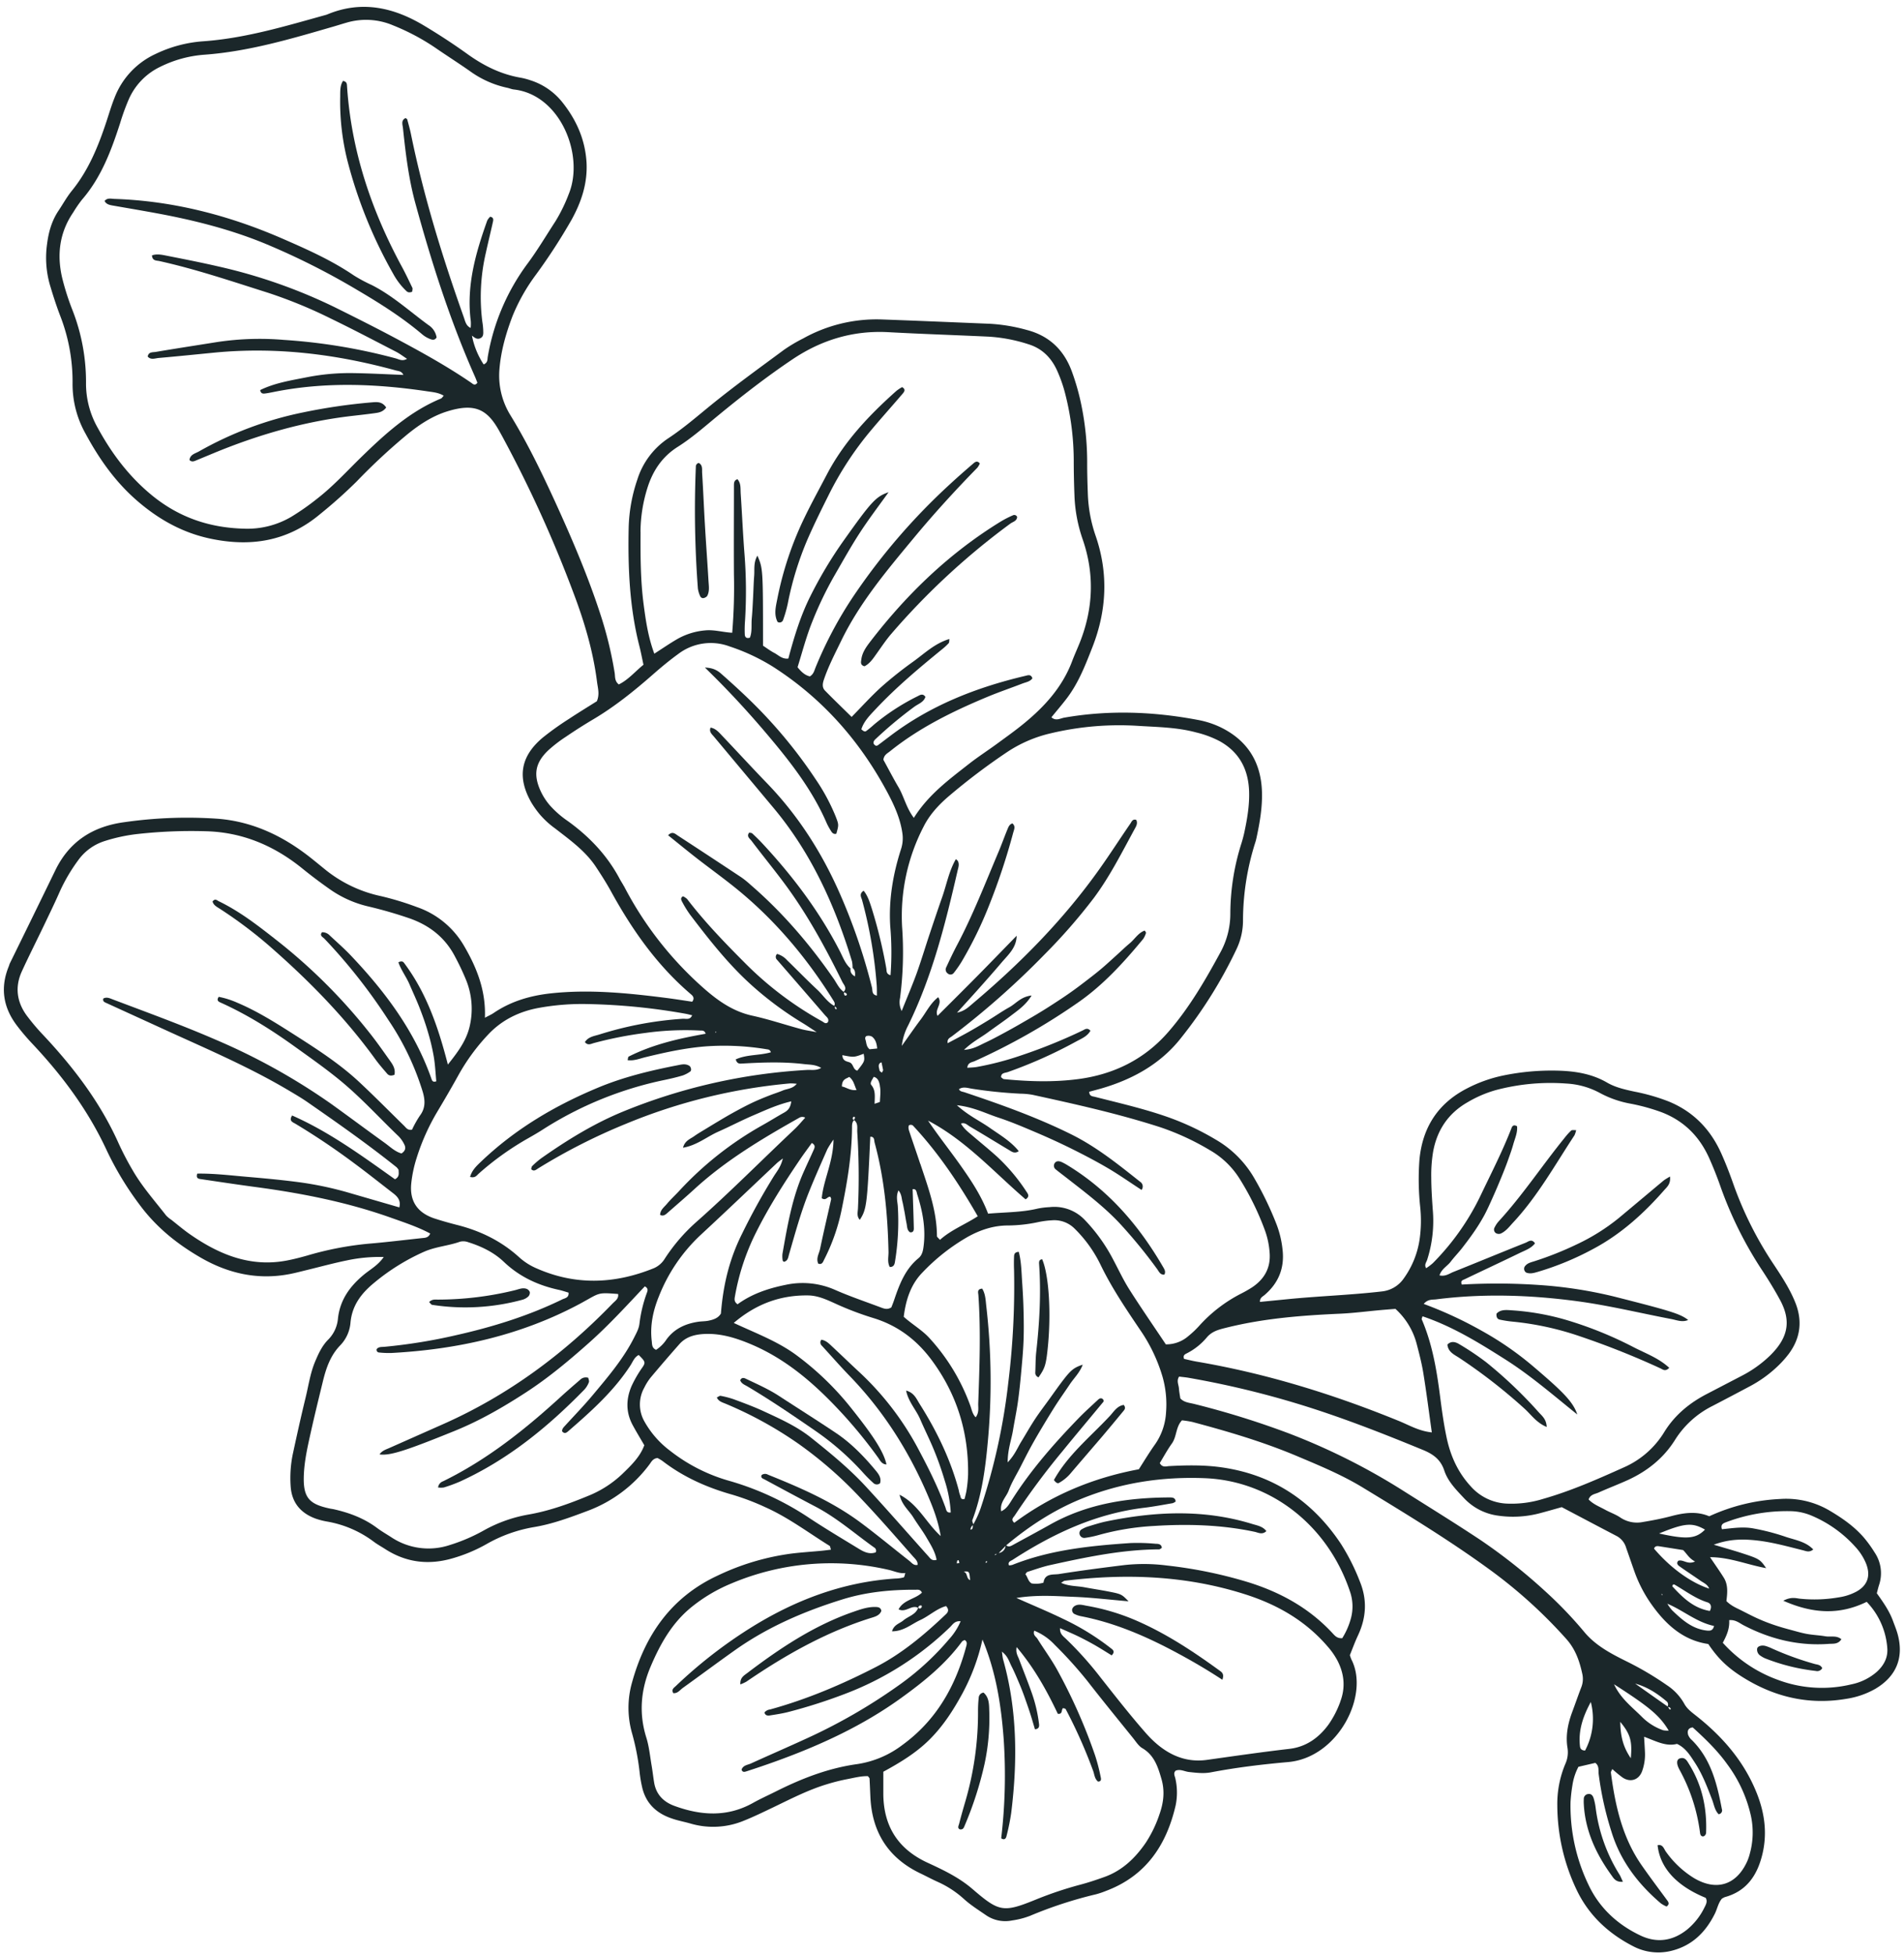 <?xml version="1.0" encoding="UTF-8" standalone="no"?><svg xmlns="http://www.w3.org/2000/svg" xmlns:xlink="http://www.w3.org/1999/xlink" fill="#000000" height="949.8" preserveAspectRatio="xMidYMid meet" version="1" viewBox="38.5 9.4 925.7 949.8" width="925.7" zoomAndPan="magnify"><g data-name="2" fill="#1b272a" id="change1_1"><path d="M961.07,803.56c-.59-2.11-1.44-4.15-2.2-6.22-1.81-5-4.83-9.22-7.89-13.52.37-1.37.67-2.69,1.09-4A18,18,0,0,0,949.92,764a59.06,59.06,0,0,0-5.3-7.32c-4.75-5.46-10.64-9.52-16.84-13.17A41.58,41.58,0,0,0,904.05,738a92.58,92.58,0,0,0-34.55,8.41c-6-2.57-12.2-1.74-18.44-.08-4.52,1.2-9.13,2.09-13.74,2.85a14.5,14.5,0,0,1-11-2.14c-2.25-1.54-4.92-2.44-7.33-3.76-2.82-1.54-5.91-2.71-8.13-5.06.91-2.49,3.1-2.58,4.77-3.32,4.77-2.14,9.68-4,14.43-6.16,9.46-4.35,17.35-10.68,22.89-19.58a45.41,45.41,0,0,1,18.15-16.38q8.79-4.57,17.54-9.23A60.79,60.79,0,0,0,903.28,673a49.71,49.71,0,0,0,4.91-5.55c5.71-7.71,6.73-16.07,3.14-25-2.69-6.68-6.63-12.66-10.58-18.62a175.88,175.88,0,0,1-19.55-39c-1.73-4.93-3.62-9.82-5.75-14.6-5.24-11.79-13.56-20.49-25.7-25.46A95.6,95.6,0,0,0,833.16,540c-4.58-1-9.19-2-13.28-4.37-6.86-4-14.39-5.4-22.13-5.76A116.14,116.14,0,0,0,769,532.24a68,68,0,0,0-17.06,6.1c-14.19,7.22-21.79,18.88-23.31,34.62a127.21,127.21,0,0,0,.35,23.09,64,64,0,0,1-.27,15.65,43.22,43.22,0,0,1-7.65,19,14.78,14.78,0,0,1-10.89,6.44c-15.33,1.77-30.75,2.24-46.09,3.79l-13,1.28c-.13-2,1.32-2.57,2.29-3.4,6.78-5.82,9.71-13.12,8.69-22a48.2,48.2,0,0,0-2.81-12,159.87,159.87,0,0,0-11.09-23,51.13,51.13,0,0,0-18.49-18.43,130.22,130.22,0,0,0-23.09-10.9c-11.68-4.14-23.75-6.88-35.73-9.94-1.17-.29-2.73-.23-2.78-2.47,2-.56,4.16-1.1,6.24-1.71,15.14-4.47,28.57-11.94,38.39-24.45a220.2,220.2,0,0,0,27.06-43.35,32.34,32.34,0,0,0,3.07-13.6,125.75,125.75,0,0,1,6-38.15c.25-.79.45-1.6.62-2.4,1.56-7.28,2.82-14.61,2.6-22.08-.42-14.17-6.77-24.7-19.53-31.14a43.87,43.87,0,0,0-11.72-3.88c-21.54-4.06-43.14-4.87-64.82-1.09-2,.34-4.06,1.79-6.3-.16,2.65-3.27,5.34-6.36,7.79-9.63C563,341,566.29,332.45,569.6,324c7-17.84,7.85-35.92,1.6-54.1a69.33,69.33,0,0,1-3.8-20.21c-.19-5.22-.35-10.46-.33-15.68a138.89,138.89,0,0,0-2.86-27.9,114.15,114.15,0,0,0-4.49-15.87c-3.77-10.52-10.92-17.58-22-20.46a84.73,84.73,0,0,0-17.86-3c-17.6-.72-35.19-1.48-52.79-2.11A73.22,73.22,0,0,0,429,173.9a76.15,76.15,0,0,0-9.23,5.46c-11.94,8.83-24,17.52-35.52,26.88-6.83,5.55-13.45,11.32-20.82,16.18a37.59,37.59,0,0,0-15.06,20.07A78.14,78.14,0,0,0,344.15,266c-.39,19.32.39,38.55,5.2,57.4.75,2.91,1.29,5.87,2,9.11-4.1,3.3-7.39,7.34-12,9.57-2.1-1.66-1.73-3.75-2-5.55a187.71,187.71,0,0,0-6.79-28.08c-6.12-18.88-13.92-37.1-22.16-55.14C301.83,239,295,224.87,286.81,211.47a36.68,36.68,0,0,1-5.47-22.8c.73-8.82,3.17-17.28,6.31-25.54A91.22,91.22,0,0,1,299,143a279,279,0,0,0,17.51-27c4.69-8.56,7.69-17.6,7.16-27.59C323,77.23,318.74,67.66,311.82,59a32.32,32.32,0,0,0-15.41-10.57,33,33,0,0,0-4.78-1.26C282.22,45.55,274,41.52,266.21,36c-6.94-5-14.08-9.68-21.4-14.06C230,13,214.33,9.42,197.56,16.44a8,8,0,0,1-.79.25c-19.63,5.45-39.14,11.36-59.65,12.79a63.68,63.68,0,0,0-23,6.16A38.64,38.64,0,0,0,94.25,56.77c-1.55,3.82-2.7,7.79-4,11.71-4,12.1-8.73,23.75-16.91,33.76-2.42,3-4.27,6.4-6.41,9.6-3.3,4.93-4.83,10.44-5.56,16.25a47.85,47.85,0,0,0,1.35,19.64c1.48,5,3.08,10,4.94,14.89a88.17,88.17,0,0,1,6.12,33.1,49,49,0,0,0,6.33,24.5c6.84,12.67,15,24.17,26.22,33.57,10.15,8.52,21.24,14.58,34.19,17.37,19.66,4.22,37.67,1.48,53.53-11.8a236.24,236.24,0,0,0,17.84-15.92,296.25,296.25,0,0,1,24.76-23c5.82-4.73,12.13-8.85,19.23-11.06,13.42-4.19,19.39-1,25.07,9,.68,1.2,1.35,2.4,2,3.61a604.89,604.89,0,0,1,34.46,75.87c5.27,13.94,9.49,28.19,11.36,43,.37,2.95,1.37,5.94-.08,9.38-4.33,2.73-9,5.57-13.61,8.62a142.1,142.1,0,0,0-12.74,9.1c-10.8,9.09-12.49,19.32-5.48,31.57a48.35,48.35,0,0,0,3.79,5.38,42.23,42.23,0,0,0,7.85,7.25c7.16,5.57,14.62,10.87,19.73,18.59,2.58,3.9,5.1,7.85,7.35,11.94,10.27,18.69,22.37,35.93,38.73,49.89.92.78,2.13,1.84.73,3.72-4.15-.61-8.46-1.31-12.79-1.86-18.58-2.35-37.17-4.24-55.95-2.2-10,1.09-19.4,3.83-27.81,9.55-1.12.76-2.38,1.3-4.24,2.3.52-13.08-3.88-24.2-10.06-34.8a42.46,42.46,0,0,0-23-19A143.15,143.15,0,0,0,223.82,445a64.33,64.33,0,0,1-26.65-12.49c-2.57-2.07-5.11-4.18-7.7-6.23-13.24-10.46-28-17.54-45-18.91A214.58,214.58,0,0,0,99.19,409c-15.31,2-26.86,9.2-33.74,23.32q-11,22.63-22.11,45.23c-.24.49-.36,1-.57,1.55C38.54,489.42,40,499,46.69,507.85a108,108,0,0,0,7.46,8.8C68.76,532.16,81.32,549,90.36,568.5a152.34,152.34,0,0,0,16.19,26.72c8.12,10.91,18.28,19,29.78,25.61,13.3,7.62,27.6,10.8,42.91,7.86,3-.57,5.89-1.36,8.83-2.07,6.42-1.56,12.8-3.31,19.27-4.62a76,76,0,0,1,17.73-1.62c-2.79,4.06-6.53,6-9.62,8.56-6.86,5.67-11.68,12.33-12.65,21.43A16.52,16.52,0,0,1,198,660.61c-2.94,3-4.65,6.71-6.28,10.57-2.38,5.65-3.2,11.66-4.63,17.52-2.22,9.09-4.23,18.22-6.21,27.36a57.54,57.54,0,0,0-1.08,15.61c.49,8.07,4.84,13.23,12.28,15.92a35.58,35.58,0,0,0,5.6,1.41,52.74,52.74,0,0,1,22.51,9.75c1.76,1.33,3.71,2.38,5.56,3.58,10.1,6.51,20.91,7.88,32.43,4.61A75.91,75.91,0,0,0,274.91,760a70,70,0,0,1,23.18-8.33c9-1.49,17.53-4.67,26.05-7.87a66.2,66.2,0,0,0,30-22.44c1-1.26,1.59-2.94,4-3.28a20.51,20.51,0,0,1,2.43,1.43c10.18,7.84,21.66,12.94,34,16.41a118.9,118.9,0,0,1,16.17,6.15c11.15,5,20.81,12.34,31.09,18.71.33.2.34.89.67,1.86-1.63.19-3.17.41-4.72.55-4.66.44-9.34.74-14,1.29a119.06,119.06,0,0,0-36.29,10.72c-22.65,10.49-35.42,28.95-41.81,52.36a45,45,0,0,0,.17,24.51,118.2,118.2,0,0,1,3.7,19.44,62.38,62.38,0,0,0,1.13,6.51c1.8,8,7.06,12.84,14.63,15.34,2.87,1,5.86,1.53,8.76,2.36a39.07,39.07,0,0,0,25.91-1.27c4.85-1.94,9.56-4.23,14.27-6.48,8.69-4.17,17.25-8.62,26.53-11.39a93.71,93.71,0,0,1,9.61-2.4c3.42-.65,6.86-1.58,10.11-1.44.46.66.74.87.76,1.1.16,3,.27,6,.41,9,.79,17.2,8.73,29.71,24.37,37.18,2.73,1.3,5.4,2.75,8.17,4a48.45,48.45,0,0,1,13.06,8.52c3.25,2.93,7,5.27,10.65,7.79a16.51,16.51,0,0,0,12.62,2.54,39.52,39.52,0,0,0,8.77-2.26,204.32,204.32,0,0,1,32.15-10.49,39.82,39.82,0,0,0,4.69-1.59c19.37-7.25,29.42-22.15,33.92-41.53a30.88,30.88,0,0,0-.12-13.12c-.25-1.23-1.15-2.6.15-3.83,2.25-.89,4.3.41,6.42.65,3.57.39,7.15.85,10.69.17,12.45-2.37,25-3.89,37.64-5,24.22-2.18,39.56-32.42,30.74-49.74a17.2,17.2,0,0,1-.8-2.23c1.35-3.33,2.47-6.44,3.87-9.41,4.09-8.67,4.68-17.34,1-26.35a103.64,103.64,0,0,0-9.27-18.4c-13.85-20.77-32.93-33.52-57.84-37.1-8.49-1.22-17-1.08-25.55-.63-1.5.08-3.35.89-4.63-1.46,1.87-3.07,3.68-6.43,5.89-9.52,2.41-3.37,1.83-8,4.9-11.26a49.37,49.37,0,0,1,5,.78c17.27,4.6,34.4,9.64,50.91,16.6,10.91,4.6,21.93,9.16,32,15.29,20.69,12.6,41.44,25.18,61.06,39.43a236.06,236.06,0,0,1,37.91,34.2c4.46,5,6.41,10.76,7.77,17a11.07,11.07,0,0,1-.52,6.48c-1.58,4.1-3,8.26-4.55,12.39-2,5.51-3.1,11.21-2.15,17a13.64,13.64,0,0,1-1.09,7.93A50.23,50.23,0,0,0,795.64,887a96,96,0,0,0,9.28,40.75c5.81,12.36,15.37,21.35,27.47,27.58a26.3,26.3,0,0,0,19.26,2.15c9.72-2.57,16.13-9,20.53-17.79,1.23-2.43,1.67-5.25,3.45-7.38a7.78,7.78,0,0,1,1.49-.8c10.54-2.88,15.69-10.57,18.15-20.51,2.55-10.25,1.23-20.23-2.63-29.95-6.17-15.53-16.74-27.65-29.69-37.83-2.18-1.72-4.26-3.25-5.62-5.77a25.94,25.94,0,0,0-8.4-8.94,151.55,151.55,0,0,0-19.16-11.35c-7.61-3.77-15.28-7.68-20.91-14.39a198.06,198.06,0,0,0-18.79-19.64,274.8,274.8,0,0,0-31.65-25.1c-12.84-8.53-26-16.61-39-24.85A312.93,312.93,0,0,0,664.8,706a417.05,417.05,0,0,0-45.65-14.18c-2.34-.6-4.91-.68-6.79-2.71-.24-1.61-.56-3.23-.68-4.87-.14-1.83-1.27-3.68.08-5.72,1.54.19,3.18.32,4.8.61A445.4,445.4,0,0,1,682,695.76c16.17,5.44,32,11.69,47.78,18.18,5,2,9,4.49,10.9,10.2,1.71,5.25,5.71,9.32,9.5,13.35a27.64,27.64,0,0,0,16.5,8.59,50.83,50.83,0,0,0,20.47-1.16c3.45-.9,6.87-1.9,10.66-2.95,8.86,4.67,17.84,9.43,26.86,14.13a9.43,9.43,0,0,1,4.46,5.69c1.38,3.89,2.71,7.8,4.09,11.69a65.74,65.74,0,0,0,8.9,16.7c6.84,9.39,15.18,16.63,26.92,18.31,5.19,7.71,10.26,12.45,19.55,17.82,14.83,8.55,30.73,11.72,47.69,8.81a40.5,40.5,0,0,0,14-4.85C960.54,824.2,964.26,815,961.07,803.56ZM275.65,182.8c-.23,1.26.12,2.84-2,3.74a38.64,38.64,0,0,1-5.69-14c1.3,1,2.62,2.18,4.37,1.09,1.38-.86,1.12-2.41,1.11-3.74a33.22,33.22,0,0,0-.43-4.08,94.4,94.4,0,0,1,1.69-33.46c1.11-5.08,2.35-10.13,3.48-15.2.24-1.05.28-2.14-1.38-2.4a7.41,7.41,0,0,0-1.4,1.83c-5.66,15.82-10.25,31.82-8,48.94a19.8,19.8,0,0,1-.07,3.26c-2.32-1-2.68-3.36-3.41-5.39-10.33-29.09-19.44-58.53-25.62-88.82-.49-2.41-1.18-4.78-1.82-7.16-.06-.21-.42-.34-.79-.63-2.35,1.1-1.44,3.28-1.27,4.92,1.29,12.33,2.77,24.66,6.06,36.64,7.87,28.7,16.88,57,29,84.27.43,1,.79,2,1.12,2.81-1.21,1.65-2.14.63-2.94.07-11.82-8.11-24.35-15-37-21.76-9.72-5.18-19.55-10.1-29.42-15a259,259,0,0,0-56.69-19.84c-8.3-1.92-16.67-3.55-25-5.2-2.33-.46-4.77-1-7.16-.16.15,2.76,2.26,2.46,3.59,2.76,18,4,35.46,9.93,53,15.47a229.32,229.32,0,0,1,30.49,12.55c10.65,5.15,21.12,10.67,31.63,16.09,1.69.87,3.22,2.06,5.29,3.41-2.25,1.34-4,.2-5.47-.2a279,279,0,0,0-54.44-9,139.08,139.08,0,0,0-32.11,1c-10.06,1.61-20.14,3.15-30.18,4.85-1.42.24-3.48-.12-3.88,2.25,1.55,1.78,3.56.84,5.31.69,9-.78,18.09-1.72,27.13-2.6,30-2.91,59.29.73,88.19,8.66,1.28.36,2.8.25,3.68,2.18-8.1-.31-16-.75-23.88-.88a108.31,108.31,0,0,0-23,2C180,194.3,172.13,195.5,165,199c.32,1.87,1.47,1.79,2.56,1.64,1.37-.18,2.72-.46,4.07-.73,24.89-5,49.81-4,74.74-.29,2.65.39,5.37.6,7.87,2.12-.65.68-.93,1.2-1.34,1.37-15.35,6.37-27.3,17.33-39,28.71-6.88,6.73-13.38,13.87-21,19.81a120.7,120.7,0,0,1-12.83,9,42.1,42.1,0,0,1-22.92,5.74c-16.74-.43-31.6-5.42-44.83-16.25C101.22,241,92.94,230,86.13,217.57a43.61,43.61,0,0,1-5.81-22.09A95.89,95.89,0,0,0,73.68,160a123.08,123.08,0,0,1-5-15.73c-2.57-11.2-1.23-21.89,5.4-31.59a62,62,0,0,1,4.2-6.13c9.44-10.86,14.32-24,18.65-37.38a107.23,107.23,0,0,1,4.23-11.61,31.55,31.55,0,0,1,15.21-15.67A57.63,57.63,0,0,1,137.82,36c21.61-1.58,42.19-7.71,62.82-13.69,2.12-.61,4.21-1.29,6.33-1.89a33.53,33.53,0,0,1,22.62,1.3A107.81,107.81,0,0,1,250,32.52c5.66,3.91,11.48,7.59,17.11,11.55a48,48,0,0,0,18,8c1.07.22,2.11.7,3.19.82,22.69,2.51,34.43,32,26.74,50.78A77.91,77.91,0,0,1,308.53,117c-4.51,6.91-8.72,14.06-13.65,20.67A105.63,105.63,0,0,0,275.65,182.8ZM850.8,840.24l-.55.09c-.28-.4-.52-.83-.76-1.25C850.15,839.16,850.7,839.39,850.8,840.24Zm-2.18-4a2,2,0,0,1,.63,2.61c-5.28-3.7-10.51-7.4-15.75-11.11C839.31,829.32,844.15,832.47,848.62,836.24Zm1.19,14.34a11,11,0,0,1-2.72-.17,27.41,27.41,0,0,1-10.34-6.52c-4.68-4.71-10.24-8.77-13.52-15.82C840.47,839.14,845.41,843.27,849.81,850.58ZM831.37,864c-3.53-5.17-5-10.18-5.12-17.67C831.16,852.29,832.14,855.67,831.37,864Zm-15.62,7.67A157.69,157.69,0,0,0,822,899.82c4.34,14.13,12.93,25.32,24,34.75a14.63,14.63,0,0,0,2.75,1.52c1.31-.92,1.19-1.81.45-2.82-4.22-5.76-8.53-11.45-12.6-17.31-9.38-13.49-12.82-29-14.9-44.94-.06-.45.36-1,.68-1.75a58.07,58.07,0,0,0,5,4.12c3.74,2.5,7.8,1.24,9.42-2.89a23.76,23.76,0,0,0,1.44-9.72c-.09-2.14-.24-4.29-.4-7.21,5.7,2.09,10.57,4.9,16,3.47,4.23,2,6.34,5.54,8.6,9,3.66,5.54,6,11.71,8.38,17.88,1,2.49,1.28,5.3,3.25,7.31a1.86,1.86,0,0,0,1.58-2.48c-2.34-12.25-5.23-24.25-14.52-33.5a6.44,6.44,0,0,1-1.89-2.65c-.42-1.66-.17-3.3,2.24-3.57,6.05,5.5,12,11.2,16.8,17.94a66,66,0,0,1,11.55,25.31,38.58,38.58,0,0,1-.56,18,25.09,25.09,0,0,1-1.32,3.89c-5.21,11.46-14.86,14.54-25.72,8.18a46.75,46.75,0,0,1-13.75-12.87c-1-1.3-1.45-3.79-4.08-3.19,1.16,11,9.2,19.78,23.38,25.58,1,1.68.17,3.2-.56,4.62a32.08,32.08,0,0,1-8.61,10.92c-6.95,5.48-14.58,6.51-22.43,2.82-11.28-5.31-20.18-13.54-25.46-24.88a88.56,88.56,0,0,1-8.65-40,75.07,75.07,0,0,1,.92-8.17,28.15,28.15,0,0,1,2.92-9l8.21-1.91C816.1,867.73,815.54,869.87,815.75,871.66Zm-3.82-35a32.91,32.91,0,0,1-2.79,23.61c-2.06-.09-2.38-1.19-2.49-2.23C805.86,850.74,807.9,844.11,811.93,836.68ZM592.21,362.24c9.33.58,18.69.69,27.82,3.16a49.31,49.31,0,0,1,11.53,4.3c9.6,5.37,13.89,13.78,14.24,24.43.21,6.63-.9,13.16-2.27,19.63-.4,1.88-.9,3.74-1.47,5.58a113.9,113.9,0,0,0-5.39,34.11,39,39,0,0,1-4.9,19C624.41,486,616.65,499.35,606.51,511c-11.46,13.2-26.33,20.57-43.6,22.88-12.06,1.61-24.16,1.23-36.25.05-.46,0-.88-.54-1.44-.9-.08-2.23,2-2.09,3.31-2.55a225.31,225.31,0,0,0,33.13-14.81c2.56-1.4,5.46-2.5,7-5.27-1.5-1.66-2.66-.68-3.78-.13a258.54,258.54,0,0,1-29.83,12.09A145.6,145.6,0,0,1,513.5,528c-1.52.27-3.08.28-4.71.41.25-2.62,2.24-2.63,3.59-3.23a310.72,310.72,0,0,0,50.19-28.45c12.34-8.55,22.3-19.55,31.78-31a10.56,10.56,0,0,0,1.33-2.93c.05-.13-.2-.38-.62-1.09-3.16,1.1-4.82,4.13-7.22,6.13s-4.49,4.06-6.74,6.08c-2.46,2.21-4.87,4.46-7.4,6.58s-5.15,4.12-7.77,6.13c-2.4,1.84-4.82,3.66-7.3,5.39-2.7,1.9-5.46,3.71-8.23,5.5q-3.81,2.48-7.7,4.81c-2.83,1.7-5.7,3.34-8.58,5s-5.75,3.24-8.66,4.8c-2.67,1.43-5.34,2.86-8.09,4.13s-5.5,3.11-10.18,3.44c4.11-3.94,8.05-5.89,11.51-8.43,3.77-2.77,7.65-5.38,11.36-8.23,3.39-2.61,7.07-5,10-9.76-5.23.57-7.61,3.93-10.81,5.7-3.37,1.86-6.53,4.08-9.82,6.09s-6.58,4-9.94,5.89-6.72,3.62-10.24,5.5c-.36-2.18,1.09-2.62,2.09-3.38a401.32,401.32,0,0,0,45.09-39.84,275.24,275.24,0,0,0,23.86-27.34c7.75-10.4,13.57-22,19.76-33.36.71-1.31,1.74-2.8.9-4.6-1.83-.65-2.29.95-3,1.95-5,7.27-9.76,14.68-14.86,21.86-17.47,24.61-38.49,45.9-61.51,65.3-2.07,1.75-4,3.78-7.78,4.57,3.92-4.34,7.38-8.1,10.77-11.91,3.66-4.11,7.31-8.23,10.87-12.43,3.23-3.81,7.25-7.19,7.34-13.05-6.38,6.55-12.74,13.13-19.16,19.63s-12.8,12.82-19.3,19.32c-1.56-3.29,2.58-5.73.33-9.07-3.82,2.94-5.8,7.25-8.55,10.89s-5.45,7.58-9.16,12.77A28.09,28.09,0,0,1,480,507.9c11.73-23.91,18.15-49.51,24.06-75.27.35-1.53,1-3.18.1-4.78-.13-.23-.4-.38-.92-.86-3.36,5.81-4.5,12.3-6.64,18.41s-4.12,12-6.12,18c-2.09,6.26-4,12.6-6.2,18.8-2.13,5.91-4.62,11.68-7.39,18.62a9.38,9.38,0,0,1-.8-6.32,171.81,171.81,0,0,0,1-34.6,94.48,94.48,0,0,1,10.42-48.64c3-6,7.52-10.82,12.59-15.12a311,311,0,0,1,28.3-21.35,64.58,64.58,0,0,1,21.14-9A144.16,144.16,0,0,1,592.21,362.24ZM395.83,639.45a112,112,0,0,1,10.34-31.18c6.18-12.34,13.57-23.91,21.29-35.3,1.84-2.72,3.82-5.34,5.72-8,2.09,1.12,1.33,2.42.8,3.61-1.45,3.27-3,6.51-4.44,9.76-5.88,12.9-8.19,26.75-10.63,40.55a12,12,0,0,0,.13,3.22c0,.21.35.4.56.62,2-.42,2.11-2.21,2.54-3.69,2.9-10,5.64-20.12,9.5-29.84,2.85-7.14,6-14.17,9.1-21.21a44.37,44.37,0,0,1,3-4.68c-.13,10.91-4.88,19.53-5.71,28.52,2.17,1.38,2.72-1,4.18-.71.13.39.46.85.38,1.22-1.79,8-3.71,16.06-5.38,24.13-.48,2.29-2.05,4.54-.89,7.13,1.95.72,2.38-1,2.9-2a94.84,94.84,0,0,0,8.27-23.24c2.78-13.47,5.14-27,5.25-40.83,0-1.33,0-2.66,1-3.69,2.07,1.52,1.43,3.88,1.55,5.88a335.33,335.33,0,0,1,.34,37.11c-.1,1.81-.69,3.81.9,5.48,3.33-5.17,3.59-7.26,5.09-40.37,2.16-.13,1.82,1.79,2.11,2.86,4.74,17.37,6.36,35.14,6.75,53.07.05,2.41-.67,4.91.6,7.36,2.34.09,2.43-1.88,2.65-3.22A119.51,119.51,0,0,0,475,595.75c-.14-2.35-1-4.76.32-7.74,1.54,1.82,1.49,3.71,1.91,5.38s.65,3.23,1,4.86c.35,1.89.61,3.8,1,5.68.35,1.54.15,3.33,1.68,4.43,1.57.25,1.9-.86,1.88-1.93-.14-6.31-.38-12.62-.58-19,1.88-.35,1.89,1.44,2.22,2.47,2.62,8.19,4.22,16.5,3.12,25.18-.29,2.27-.68,4.38-2.49,5.88-6.49,5.33-9.29,12.78-11.86,20.38-.43,1.28-.95,2.53-1.34,3.54-1.9,1.2-3.49.63-5,.06-7.45-2.81-15-5.35-22.3-8.55a39.08,39.08,0,0,0-24.18-2.45c-8.4,1.7-16.43,4.4-23.28,9.42C395.31,642.13,395.59,640.8,395.83,639.45ZM389,647.86c-1.33,2.28-3.69,3-6.12,3.5-1.61.32-3.29.26-4.91.5-6.2.92-11.56,3.35-15.4,8.55a17.15,17.15,0,0,1-5.09,5.09c-2.14-.91-1.92-2.76-2.11-4.26-.91-7.56.66-14.83,3.48-21.73a82,82,0,0,1,20.18-29.74c12.49-11.56,24.78-23.32,37.16-35,.56-.53,1.22-1,2.93-2.29-1,4.07-2.81,6.16-4.27,8.44A317.68,317.68,0,0,0,399.32,609C393.43,620.76,390.18,633,389,647.86Zm55.22-149.24c.54.23,1.07.47,1.05,1.26-.21,0-.58.06-.62,0A9.92,9.92,0,0,1,444.26,498.62Zm14.19,23c.58,3.53.58,3.53-3.08,8.19-2.14-.49-1.84-3.25-3.71-4-1.42-.59-3.4-.52-3.59-3.53C453.69,523.37,453.69,523.37,458.45,521.58Zm-9.66-29.85a3.05,3.05,0,0,1,1.1.39c.56.45.45,1-.19,1.18A.74.74,0,0,1,449,493,7.86,7.86,0,0,1,448.79,491.73Zm2.64,41.08c2.18,1.7,2.4,3.86,3.56,6.38-3.07.38-4.88-1.3-7.13-1.73C447.88,533.69,450.14,533.76,451.43,532.81Zm2.24,20.89a.75.75,0,0,1-.46-1.1c.31-.6.87-.59,1,0C454.27,552.91,453.9,553.32,453.67,553.7Zm12.61-16.65c.57,2.5.16,5.22.05,7.84,0,.2-.91.37-2.57,1,.08-3.62.54-6.57-1.58-9.12-.88-1,.39-2.5,1.14-4C465.62,533.36,466,535.69,466.28,537.05Zm.11-11a2.56,2.56,0,0,1,.73-.32c.26,1.27.55,2.53.78,3.8,0,.21-.22.47-.61,1.23-.74-.63-1.09-.78-1.12-1C466,528.54,465.16,527.22,466.39,526.06Zm-5.08-6.68c-1.7-1.41-1.48-3.19-2-4.67-.27-.74-.12-1.71.87-1.84a3.51,3.51,0,0,1,2.34.39c1.75,1.38,2.29,3.41,2.5,5.75Zm24.63,55.68c-1.63-5-3.37-9.88-5-14.83-.42-1.27-1-2.55-.52-3.82a1.62,1.62,0,0,1,2.24.34c12.2,13.11,22.08,27.88,31.26,43.8-6.14,4-13,6.62-18.38,11.47-.88-1-1.46-1.4-1.47-1.78C494,597.91,489.73,586.53,485.94,575.06Zm-136-307.18a72.76,72.76,0,0,1,3.3-21.13c2.61-8.46,7.18-15.35,14.77-20.16,7-4.42,13.15-9.89,19.53-15.14,11.67-9.6,23.62-18.9,36.19-27.35,14.14-9.51,29.61-14.22,46.78-13.27,16.21.89,32.43,1.4,48.65,2.17a77.58,77.58,0,0,1,19.37,3.69c6.61,2.05,10.89,6.38,13.7,12.24a67.93,67.93,0,0,1,4.35,12.44,132.21,132.21,0,0,1,4,31.88c0,5.77.14,11.55.36,17.33a72.64,72.64,0,0,0,4,21c5.8,16.8,5.15,33.54-1.39,50.05-1.22,3.07-2.61,6.07-3.77,9.16-4.72,12.51-13.34,22-23.48,30.29-4.25,3.48-8.74,6.67-13.18,9.92s-9.08,6.23-13.41,9.62c-9.72,7.63-19.77,14.95-26.87,26.29C479.07,402,478,396.56,475.32,392s-5-9.1-7.33-13.3c.29-2.38,1.91-3.08,3.17-4.09,14.3-11.51,30.59-19.48,47.4-26.49,5.58-2.33,11.33-4.27,17-6.47,1.71-.67,3.71-.89,4.88-2.55-.71-2.13-2.24-1.47-3.44-1.19-23.81,5.61-46.23,14.38-65.88,29.35-2,1.49-3.93,3-5.91,4.45a2.43,2.43,0,0,1-.83.18c-1.76-.91-1.36-2.15-.25-3.19a198.33,198.33,0,0,1,19-15.84c1.87-1.36,4.5-2.15,5.29-4.74-1.17-1.73-2.48-1-3.62-.39a107.36,107.36,0,0,0-21.41,13.9,44.82,44.82,0,0,1-3.79,3.12c-.76.51-1.52-.16-2.32-.87,1.25-4,4.22-6.87,7-9.85,10-10.66,21.17-20,32.48-29.23a27.26,27.26,0,0,0,3-2.8c.29-.31.18-1,.33-2-7,2.07-11.95,6.89-17.39,10.84a189.68,189.68,0,0,0-15.51,12.29c-5.07,4.56-9.64,9.66-14.64,14.74-4.45-4.38-8.77-8.52-12.95-12.8-1.5-1.54-1.17-3.49-.5-5.44,2.22-6.53,5.41-12.63,8.41-18.82,9-18.52,22.14-34.09,35.15-49.78,9.83-11.87,20.21-23.24,31-34.27a9.72,9.72,0,0,0,1.22-2.08c-1.34-1.66-2.46-.61-3.38.19-3.75,3.23-7.48,6.49-11.11,9.85a305,305,0,0,0-46.8,54.25A192.91,192.91,0,0,0,435,333.87c-.6,1.47-.91,3.18-2.74,4.3-2.33-.52-4.11-2.1-6-4.45,2.28-7.3,4.26-15,7.24-22.34a175,175,0,0,1,10.73-22.29c4-6.91,7.88-13.9,12.22-20.59s9-12.79,14.06-19.84c-6.2,2.1-8.35,4.53-21.92,23.62a205.15,205.15,0,0,0-16.1,26.91c-4.81,9.59-7.91,19.84-10.7,30.3-3,.4-4.8-1.66-6.88-2.75-1.92-1-3.68-2.35-5.44-3.49,0-37.39,0-37.39-2.71-43.76-2,3.32-1.34,6.67-1.59,9.8-.28,3.56-.35,7.14-.54,10.72-.18,3.29-.31,6.6-.62,9.88s.26,6.53-.92,9.45c-1.94.63-2.43-.56-2.49-1.56a53.89,53.89,0,0,1,.12-6.6,231.38,231.38,0,0,0-.3-33c-.73-9.61-1.16-19.24-1.8-28.85-.16-2.4.24-5-1.59-7-1.72.53-1.7,1.93-1.7,3.31,0,14.31-.1,28.62,0,42.93a269.35,269.35,0,0,1-.84,28.39c-4.64-.26-8.87-1.59-13.21-1.14a33.19,33.19,0,0,0-13.32,4.1c-3.75,2.16-7.31,4.63-11.34,7.21-3-8.07-4.13-15.93-5.17-23.77C349.89,291.57,349.87,279.71,349.93,267.88Zm-8.09,172.19c-.64-1.22-1.42-2.36-2.06-3.57-6.07-11.41-14.72-20.49-25.13-28a47.81,47.81,0,0,1-8.69-7.57,29.78,29.78,0,0,1-4.49-6.87c-3.78-8.12-2.78-14,3.78-20.13a68.08,68.08,0,0,1,8.5-6.51Q320.25,363,327,359c10.46-6.21,19.86-13.79,29-21.81,3.92-3.44,7.95-6.79,12.17-9.85a26.12,26.12,0,0,1,25.06-3.73,97.71,97.71,0,0,1,20.9,9.75c24.21,15.46,42.56,36.28,56,61.55,3.22,6.08,6.05,12.36,7.07,19.3a17,17,0,0,1-.66,8c-3.89,12.13-6,24.52-5.22,37.36a147,147,0,0,1,.14,23.84c-2.23-.58-1.84-2.18-2.06-3.37a235.9,235.9,0,0,0-7-28.87c-1-3.06-1.88-6.19-4-8.82-2.37,1.55-1.15,3.18-.78,4.52a219.07,219.07,0,0,1,7.13,41.45c.11,1.61.07,3.23.1,5-2.62-.43-2.07-2.56-2.4-3.88A284.32,284.32,0,0,0,447,444.15c-8.78-20.1-20.37-38.31-35.66-54.12-7.26-7.51-14.32-15.21-21.52-22.78-1.66-1.74-3.22-3.73-5.85-4.19-.83,2,.56,3.11,1.6,4.35l29.09,34.78c18.33,21.93,29.81,47.37,38.06,74.45a15.56,15.56,0,0,1,.29,3.22c1.3,1.09,1.32,2.42,1.16,4.14-1.83-1.05-2.37-2.28-2.15-3.88-2.59-2.23-3.68-5.44-5.16-8.32-9.87-19.21-22.71-36.28-37.35-52.05-1.67-1.81-3.44-3.54-5.24-5.23-.32-.31-1-.29-1.5-.42-1.54,1.9.41,3,1.19,4.1,5.28,7,10.87,13.8,16.1,20.86,11,14.84,19.79,31,27.93,47.54.71,1.45,2.5,3,.69,4.89-2.31-1.62-3.36-4.21-4.89-6.41-11.64-16.78-24.82-32.19-40.31-45.55a44.51,44.51,0,0,0-4.48-3.64Q383.52,425.63,368,415.51c-1.21-.79-2.61-2.29-4.67-.11,4.65,3.73,9.22,7.49,13.89,11.13,6.51,5.06,13.23,9.87,19.62,15.08,18.7,15.25,34,33.51,46.74,53.93.56.88,1.11,1.74.47,2.75-3.42-1.87-5.42-5.24-8.18-7.8-5-4.67-9.82-9.62-14.74-14.41a10.12,10.12,0,0,0-4.81-3,1.92,1.92,0,0,0,0,2.88q11.63,13.38,23.21,26.8c.84,1,2.19,1.76,1.51,3.46-1.11,1.15-2,.05-2.87-.41a166.21,166.21,0,0,1-38-28.86c-9.7-9.73-19.23-19.63-27.6-30.57a7.47,7.47,0,0,0-2-1.32c-1.42.76-.85,1.89-.41,2.69a51,51,0,0,0,3.9,6.31c9.32,12.25,18.81,24.36,30.38,34.67A165.09,165.09,0,0,0,429,506.83c1.87,1.14,3.68,2.39,6.58,4.27-3.23-.62-5.45-.91-7.59-1.49-8-2.16-15.8-4.8-23.85-6.55-9-2-16.1-6.9-22.79-12.69A170.83,170.83,0,0,1,341.84,440.07Zm45,70.93-.34.36-.27-.54ZM276,512.09c6.63-7,15-11.06,24.45-12.79a117.74,117.74,0,0,1,23.85-1.86,301.51,301.51,0,0,1,47.57,4.72c1,.19,2.05.47,3.14.72-1,2.45-3.05,1.6-4.61,1.71A172,172,0,0,0,330,512.2c-2.49.79-5.42,1.06-7.13,3.72,1.43,1.85,3,.83,4.4.46a188,188,0,0,1,25.1-4.92,140.83,140.83,0,0,1,26.36-1.16c1,.05,2.28-.27,2.86,1.57-12.92,2.27-25.65,5.16-37.43,11.1-.32.17-.32,1-.54,1.73,3.11.44,5.91-.77,8.75-1.46,9.91-2.41,19.84-4.57,30.05-5.29a126,126,0,0,1,28.78,1.45c.79.13,1.69.11,2.08,1.48-5.55,1.62-11.7,1-17.07,3.45.71,2.58,2.34,2,3.55,2,9.9-.56,19.8-.89,29.67.29,2.65.32,5.45.15,8.32,1.85-2.43,1.45-4.84.85-7.05,1a276.94,276.94,0,0,0-89,20.11c-14.34,5.86-27.45,13.94-40.08,22.83a40.76,40.76,0,0,0-4.35,3.75c-.34.31-.35,1-.53,1.51,1.32,1.38,2.46.24,3.47-.39a287.46,287.46,0,0,1,42.64-21.65A272.33,272.33,0,0,1,422.68,536a26.47,26.47,0,0,1,3.19.19c-2,2.48-4.67,2.36-6.76,3.25s-4.14,1.5-6.19,2.3c-2.31.9-4.61,1.82-6.87,2.83-2,.89-4,1.88-5.94,2.89-2.2,1.14-4.37,2.33-6.53,3.54-1.92,1.08-3.81,2.21-5.7,3.34-2.12,1.26-4.24,2.55-6.35,3.84-1.88,1.15-3.8,2.24-5.58,3.52s-4.5,2.12-5.37,5.56c6.74-1.15,11.58-5.33,17.13-7.79,5.79-2.57,11.4-5.52,17.21-8s11.47-5.14,18.29-6.75c-.39,3.25-1.72,4.49-3.5,5.49-3.6,2-7.1,4.22-10.71,6.22a164.57,164.57,0,0,0-40.57,32.14c-1.88,2-3.93,3.88-5.69,6-1.34,1.6-3.26,2.92-3.29,5.36,1.59.78,2.63-.16,3.66-1.07,4.34-3.81,8.73-7.57,13-11.47,15.33-14.06,33.06-24.59,51.06-34.73a2.89,2.89,0,0,1,2.82,0c-1.74,1.88-3.36,3.88-5.22,5.63-16,15.07-31.49,30.74-48,45.32a87.3,87.3,0,0,0-15,17.48,11.64,11.64,0,0,1-5.45,4.77c-19,7.67-37.92,8.42-56.9.07a30.44,30.44,0,0,1-8.34-5.27c-8.75-8-19-13-30.41-15.87-3.73-.95-7.45-2-11.09-3.19-8.2-2.78-12-8.44-11.13-17A61.67,61.67,0,0,1,241,572.44a105.72,105.72,0,0,1,10.05-22.57c3.53-5.91,7-11.85,10.33-17.87A98.23,98.23,0,0,1,276,512.09ZM217.66,613.92a156.27,156.27,0,0,0-29.94,5.8c-3.18.9-6.38,1.72-9.62,2.35-17.78,3.43-33-2.84-47.21-12.71-3.16-2.19-6.1-4.71-9.13-7.09a13.63,13.63,0,0,1-2.53-2.11c-5.56-7.14-11.6-13.94-16.16-21.81a143,143,0,0,1-6.88-13.16c-8.87-19.84-21.8-36.83-36.56-52.57a105.46,105.46,0,0,1-8-9.42c-5-6.73-6-14.12-2.44-21.81,3.44-7.5,7.18-14.86,10.74-22.31,2.61-5.46,5.26-10.9,7.69-16.44a83.61,83.61,0,0,1,8.77-14.93,25.13,25.13,0,0,1,13.11-9.54,82.59,82.59,0,0,1,16.13-3.42,239,239,0,0,1,33-1.31c17.74.46,33.14,7,46.82,18.07,4.48,3.64,9.12,7.11,13.85,10.42a53.47,53.47,0,0,0,18,8,211.83,211.83,0,0,1,20.58,5.94c9.8,3.51,17.27,9.51,22,18.8a119.82,119.82,0,0,1,5.27,11.18,37.31,37.31,0,0,1,1.64,22.66c-1.69,6.91-5.66,12.2-10.54,18.34-4.69-18.26-10.46-35-21.38-49.51-.48-.63-1.28-.9-2.67-.2,1.27,3.76,3.8,7,5.38,10.68s3.38,7.53,4.88,11.37,2.9,7.74,4.05,11.7a104.29,104.29,0,0,1,2.87,12c.68,4,.86,8.14,1.24,12.08-1.53.57-2-.18-2.26-.93-8.14-23.36-22.57-42.62-39.38-60.3-3.22-3.38-6.75-6.46-10.17-9.65a4.92,4.92,0,0,0-3.73-1.56c-1.4,1.63.38,2.35,1.13,3.12a270.11,270.11,0,0,1,31.07,39.47A130.61,130.61,0,0,1,244,540c1.24,4.18,1.45,8-1.38,11.71a49.94,49.94,0,0,0-3.8,6.8c-2.12.38-2.83-.9-3.78-1.84-7.07-6.92-14-13.93-21.24-20.73-10.05-9.51-21.69-16.91-33.29-24.31-8.58-5.47-17.23-10.86-26.66-14.85a41.64,41.64,0,0,0-9-2.85c-1.27,1.79,0,2.38.84,2.76,12.86,5.78,24.72,13.23,36.14,21.44,7.6,5.46,15.25,10.82,22.48,16.8,10,8.27,18.66,17.86,28,26.79a14.71,14.71,0,0,1,2.8,4.06c.84,1.65.37,3.16-1.42,4.27-3.2-.9-5.57-3.3-8.22-5.2-8.72-6.25-17.31-12.69-26-18.92a306.48,306.48,0,0,0-56.18-31.2c-16.41-7.12-33.2-13.21-49.91-19.53-1.5-.57-3-1.35-4.66-.45-.44,1.48.79,1.85,1.64,2.24,8.74,4,17.52,8,26.26,12,21,9.65,42.31,18.61,62.24,30.43,3.07,1.83,6.17,3.64,9.11,5.67,14.7,10.2,29.35,20.48,43.33,31.66a6.21,6.21,0,0,1,1,1.31c0,1.55.58,3.3-1.77,4.54-15.9-11.28-31.84-23-50-31-1.77,2.67.42,3.32,1.57,4a343.56,343.56,0,0,1,28.78,19.35c6.41,4.74,12.65,9.72,19,14.62,2,1.59,3.58,3.45,2.77,6.7l-24.34-7.06a166.72,166.72,0,0,0-24.18-5.15c-8.44-1.12-16.94-1.91-25.44-2.64-8.13-.7-16.27-1.7-24.29-1.57-.67,2.22.49,2.49,1.5,2.64,9.25,1.37,18.49,2.77,27.76,4,22.12,3,43.92,7.32,65,14.83,6.43,2.29,12.94,4.41,19,7.65-.89,2.22-2.7,2.08-4.27,2.26C234.63,612.17,226.16,613.22,217.66,613.92ZM341.07,725.83a52.4,52.4,0,0,1-16.56,10.64c-9.44,3.9-19,7.35-29.1,9.1a68.47,68.47,0,0,0-21.66,7.7,85.17,85.17,0,0,1-16.66,7.14,32.67,32.67,0,0,1-28.44-3.87c-2.31-1.49-4.71-2.87-6.91-4.51-6.31-4.7-13.47-7.36-21.06-9.06-.53-.12-1.08-.16-1.62-.28-10.54-2.21-13.47-5.42-12.79-17.35.38-6.62,1.85-13.07,3.28-19.5,1.85-8.32,3.88-16.6,5.9-24.88,1.57-6.46,3.66-12.69,8.46-17.63a18,18,0,0,0,5-11.1c.77-8.29,5.21-14.13,11.43-19.25a103.55,103.55,0,0,1,24.42-15.19c5.62-2.45,11.76-2.83,17.47-4.87a6.85,6.85,0,0,1,4,.3c6.36,2,12.4,4.91,17.21,9.5,7.65,7.29,16.69,11.45,26.83,13.65,1.58.34,3.12.89,4.65,1.33.28,2.53-1.81,2.68-3.06,3.29-16.4,8-33.75,13.37-51.51,17.37a263.94,263.94,0,0,1-35,5.68c-1.31.11-2.8-.09-3.74,1.15a1.31,1.31,0,0,0,1.34,1.62,44.46,44.46,0,0,0,5.76.23c32.27-1.73,63.2-8.61,91.89-24,1.21-.65,2.4-1.34,3.6-2,5.95-3.35,5.95-3.35,14.81-2.68.41,2.29-1.44,3.36-2.68,4.64-23.76,24.57-50.79,44.57-82.13,58.51l-26.4,11.71c-1.66.74-3.51,1.25-4.79,3.11,5.06.74,12.93-1.84,36.59-11.44,12.3-5,23.71-11.6,34.79-18.81,10.86-7.07,20.76-15.36,30.43-23.95S343.19,644,352,634.66c2.08,1.06,1.2,2.53.84,3.58a66.85,66.85,0,0,0-3.43,14.42c-.27,2.55-1.5,4.68-2.61,6.89-5.26,10.42-12.8,19.21-20.21,28.07-4.23,5.06-8.84,9.8-13.29,14.68-.73.81-1.57,1.55-1.51,2.8,1.31,1.66,2.49.37,3.37-.38,11-9.55,21.87-19.29,29.89-31.7,1.15-1.78,1.9-4,4-5,3.13,3.11,3.39,3.61,1.88,5.87a58,58,0,0,0-5.38,9.25c-2.77,6.5-2.77,12.84.62,19.07,1.69,3.13,3.55,6.17,5.58,9.67C349.72,717.49,345.35,721.69,341.07,725.83Zm91.2,21.62a138.81,138.81,0,0,0-38.68-18.11,83.29,83.29,0,0,1-29.3-14.77,45.7,45.7,0,0,1-12.42-14.14,16.72,16.72,0,0,1-.11-16.57,26.54,26.54,0,0,1,3.07-4.88q6.89-8.22,14-16.26c3.35-3.76,7.92-4.79,12.71-4.94,7.58-.25,14.62,1.92,21.55,4.79,18.25,7.57,32.5,20.36,45.6,34.67a233.15,233.15,0,0,1,16.61,20.48c1.1,1.51,1.86,3.44,4.2,3.49-1.39-6.27-6.49-14.12-18.27-28.76a141.09,141.09,0,0,0-24.93-23.91c-9.24-7-20.1-11-31.06-16.11,10.88-9.26,22.67-13.55,36.12-13.37,5.1.06,9.63,2.33,14.09,4.34a150,150,0,0,0,17.74,6.68c11.76,3.61,20.94,10.54,28.24,20.37,12.27,16.53,18,35.09,17.74,55.56a61.15,61.15,0,0,1-.69,7.39c-.21,1.58-.69,3.13-1,4.57-2.13.55-1.82-1.06-2.21-1.83a12.43,12.43,0,0,1-.63-2.38c-4-15-10.73-28.85-19-41.92-1.54-2.44-2.69-5.52-6.6-6.52,1.12,5.52,4.9,9.33,6.88,14,2.17,5.06,4.68,10,6.73,15.06,2,4.85,3.71,9.79,5.2,14.79a61.49,61.49,0,0,1,2.89,15.38c-2.13.33-2.2-1.4-2.6-2.5-3.69-10.11-8.54-19.68-13.6-29.14a142,142,0,0,0-29.28-37.53c-4-3.74-8-7.59-12-11.32-1.59-1.47-3.1-3.15-5.45-3.46a2.16,2.16,0,0,0,.3,2.94c4.46,4.85,8.79,9.83,13.38,14.57,16.28,16.79,28.63,36.15,37.85,57.57,2.71,6.31,5.24,12.67,6.52,20.34-7.17-6.47-10.82-15.36-20-20.09,1.13,5.11,4.6,7.64,6.67,11s4.39,6.34,6.33,9.65c2,3.47,4.28,6.91,5,11-2.24.63-3-.61-3.85-1.57-10.08-11.25-20-22.62-30.26-33.75-8.2-8.93-17.58-16.6-27.05-24.15-7-5.54-15.05-9.11-23-12.79-4.73-2.18-9.65-4-14.54-5.81a44.18,44.18,0,0,0-6.35-1.65c-.42-.09-.95.4-1.79.79.82,1.93,2.68,2.39,4.28,3.06a189.22,189.22,0,0,1,35.37,19.43A197.65,197.65,0,0,1,457,737.67c8.71,9.16,17,18.73,25.35,28.2,1,1.15,2.43,2.27,2.27,4.16-1.91.44-2.88-1.07-4.07-2-8-6.26-15.84-12.79-24-18.83-13.62-10.05-29-16.72-44.64-23a2.83,2.83,0,0,0-3.13.17c-.61,1.46.76,1.75,1.54,2.18,8.23,4.45,16.46,8.88,24.75,13.22,10.31,5.41,19,13.08,28.42,19.79a1.84,1.84,0,0,1,.8,2.37c-3.28,1.2-6.08-.36-8.84-2.08C447.66,757.1,439.86,752.45,432.27,747.45Zm77.89,30c-2-.82-1.05-3.45-3.17-4.16C509.77,773.1,509.77,773.1,510.16,777.42Zm-5.27-8.3-1.2.17a7.09,7.09,0,0,1,.22-1.38c0-.11.71-.15.72-.12A10.41,10.41,0,0,1,504.89,769.12ZM455.4,866.85c-14.12,1.93-27.12,7-39.73,13.33-3.69,1.85-7.46,3.54-11.06,5.55-12.53,7-25.34,6.18-38.25,1.44-5.22-1.91-8.84-5.51-9.81-11.24-.46-2.71-.75-5.45-1.21-8.16-.8-4.61-1.22-9.34-2.6-13.77-3.73-11.89-2.68-23.37,2.13-34.64,4.68-11,10.43-21.23,19.94-28.9a78.1,78.1,0,0,1,19.1-11.32,124.36,124.36,0,0,1,76.83-6.65c2.65.6,5.18,1.9,8,1.5l.12.12-.23-.06c-.25.72-.35,1.92-.8,2.07a16.49,16.49,0,0,1-4.05.56c-25.88,1.7-49.33,10.71-71,24.36a227.7,227.7,0,0,0-35.68,27.86c-.91.87-2.31,1.62-1.27,3.47,2.11.24,3.25-1.53,4.69-2.56,8.48-6.09,16.85-12.33,25.37-18.36,15.87-11.23,33.49-18.82,52-24.58,11.68-3.65,23.67-4.82,35.83-4.75,1,0,2.22-.28,3,1.41-3.23,3.17-8.92,3.45-11.34,8.11,3.59,1.79,6.3-2.41,9.52-.72-1.25,3.37-4.81,4.08-7.22,6.12-1.79,1.52-4.54,2-5.5,5.29,5.66,0,9.42-3.49,13.74-5.48s8-5.57,12.55-6.79c1.71,1.88.84,3.11-.11,4-10.4,9.88-21.31,19.09-34.16,25.69-16.44,8.45-33.39,15.63-51.25,20.55a4.27,4.27,0,0,0-2.76,1.44c.26,1.44,1.45,1.65,2.5,1.49,3.26-.51,6.53-1,9.71-1.86a257.88,257.88,0,0,0,26.72-8.56,149.14,149.14,0,0,0,51.21-32.46c1.34-1.28,2.28-3.19,5.22-2.93a30.68,30.68,0,0,1-5.6,8.72A131.22,131.22,0,0,1,475,828.89a271.43,271.43,0,0,1-44.27,25.48c-9,4.15-18.09,8.07-27.1,12.18-1.65.75-3.83.83-4.59,3,.49,1.61,1.8,1,2.63.75q7.06-2.28,14.06-4.8c21.55-7.79,42.24-17.29,60.93-30.8,11-7.93,21.43-16.34,29.52-27.35.27-.37.83-.53,1.26-.8,1.3.63,1.18,1.77.9,2.83-5.15,19.43-14.52,36.13-31.11,48.19A48,48,0,0,1,455.4,866.85Zm31.25-76.37c-.42.75-1,1.16-1.66.35.06-.92.7-1.13,1.52-1.05A.89.89,0,0,1,486.65,790.48ZM602.27,891.11a59.27,59.27,0,0,1-6.79,14.09c-5.09,7.4-11.39,13.43-20,16.52-3.88,1.39-7.8,2.71-11.78,3.76a180.38,180.38,0,0,0-21.89,7.36c-15.53,6.3-17.62,5.83-30.42-5.18-6.63-5.72-14.25-9.33-22-12.9-14.24-6.6-21.26-17.61-21.43-33.18,0-3.55,0-7.11,0-11,8.21-4.48,16.19-9.28,22.82-16,6.47-6.52,11.35-14.16,15.69-22.16a101.14,101.14,0,0,0,9.69-26.11c6.57,15.65,9.08,31.84,10.31,48.29a260.92,260.92,0,0,1-1.2,48.34c1.67,1.08,2.33-.06,2.56-1a107.22,107.22,0,0,0,2.3-11.3c3.1-25.06,3-50-3.9-74.52-.28-1-.34-2.08-.62-3.91,2.89,2.14,3.51,4.83,4.68,7.1,1.25,2.45,2.33,5,3.41,7.52s2.09,5.09,3,7.67,1.84,5.19,2.68,7.81,1.55,5.16,2.3,7.63c2-.17,2.09-1.39,2-2.43a70.66,70.66,0,0,0-3.82-16C538,826.28,535.94,821.18,534,816c-.61-1.66-1.79-3.21-1.21-6,8.62,10.23,14.69,21.18,20,32.42,2.54.31,1.57-2,2.56-2.77.43.15,1.1.18,1.26.48A243.45,243.45,0,0,1,570,870.23c.63,1.77.69,3.83,2.37,5.14,1.8-.06,1.45-1.44,1.24-2.35a89.15,89.15,0,0,0-2.69-10.37,265,265,0,0,0-18.75-42.18c-2.84-5-6.27-9.68-9.32-14.58-.65-1-2.26-1.74-1.51-3.88a28,28,0,0,1,9.94,6.86,203.94,203.94,0,0,1,16,17.74c7.25,9.33,14.73,18.47,22.15,27.67,1.38,1.71,2.63,3.78,4.44,4.84,5.82,3.4,7.62,9.13,9.32,15S604.22,885.58,602.27,891.11ZM511.5,750.67c-.13.86.22,1.93-1.08,2.29C510.27,751.92,510.91,751.31,511.5,750.67ZM517.72,769c0-.2,0-.45.16-.59s.36-.11.55-.16c0,.19,0,.44-.15.57S517.91,769,517.72,769Zm4.5-3.65c0-.18.06-.52.15-.54a6.35,6.35,0,0,1,.78-.12Zm1.9-1.12,3.28-3.41A3.88,3.88,0,0,1,524.12,764.26Zm166,72.35a47.1,47.1,0,0,1-5.67,11c-4.77,6.55-11,10.95-19.07,11.88-13.4,1.55-26.74,3.49-40.1,5.36-12.24,1.71-21.94-4.22-29.71-13.06-7.61-8.67-14.73-17.78-21.88-26.84a170.78,170.78,0,0,0-17-19c-1.35-1.26-3-2.42-2.81-5.13,3.07,1.38,6,2.62,8.88,4q4.08,2,8,4.23c2.84,1.63,5.59,3.4,8.23,5,1.44-1.46,1-2.34.07-3.1a121.48,121.48,0,0,0-23.85-14.72c-6.9-3.35-14-6.29-22.56-10.09,10.48-1.65,19.27-.88,28-.54s17.37,1.39,26.53,2.16c-3.4-3.47-3.4-3.51-10-4.8-3.78-.73-7.59-1.29-11.38-2s-7.52-.43-11.41-2.18c1-.58,1.39-1,1.83-1,29.56-3.61,58.75-2.59,87.38,6.5,15.82,5,29.72,12.94,40.58,25.69a35.38,35.38,0,0,1,4.65,6.77C692.07,823.07,692.74,829.72,690.08,836.61ZM624.36,727.9c32.28,1.31,60,23.23,70.62,55.5a22.16,22.16,0,0,1,.43,12.19,35.75,35.75,0,0,1-4.32,10.07c-2.47.18-3.56-1.16-4.65-2.33-11.52-12.46-25.79-20.23-41.9-25.12a217.27,217.27,0,0,0-38.69-7.87,87.39,87.39,0,0,0-20.57-.23c-10.65,1.31-21.29,2.69-31.88,4.37-2.81.45-6.93-.53-7.57,4.2a12.79,12.79,0,0,1-5.74.37c-1.79-1-1.9-3.1-3.07-4.49.34-.39.61-1,1-1.12,3.66-1.16,7.3-2.48,11-3.3,17.47-3.85,35-7.56,53-7.65.45,0,.89-.46,1.34-.71-.14-1.88-1.74-2-2.94-2a94.22,94.22,0,0,0-12.33-.36c-19.52,1.33-39,3.28-57.37,10.61a7.52,7.52,0,0,1-1.67.25c-.7-1.8.9-2.14,1.86-2.76,19.6-12.69,40.37-22.41,63.87-25.25,4.64-.56,9.24-1.44,13.85-2.23a5.47,5.47,0,0,0,1.45-.79c-.1-1.86-1.52-2-2.83-2-20.33.07-40,3-58.09,13.13-6,3.37-12.05,6.6-18.07,9.9-1.13.62-2.25,1.27-3.37.23,11-9.18,22.79-16.93,36.08-22.41C583.28,730.1,603.47,727.06,624.36,727.9Zm-18.94-32.06a30.08,30.08,0,0,1-5.23,15.44c-2.86,4-5.43,8.26-8,12.28-22.45,4.18-42.59,12.66-60.55,26-1.9-1.58-.37-2.62.22-3.54A355.16,355.16,0,0,1,555,714.86c6.6-8.11,13.34-16.1,20-24.16.13-.16,0-.53,0-.81-.83-1.25-1.81-.91-2.65-.13-3.22,3-6.5,5.94-9.55,9.09-11.89,12.28-23.13,25.1-32.33,39.59-1.28,2-2.46,4.28-5.2,5.55-.81-4.26,2.46-6.89,3.67-10.16,1.41-3.84,3.63-7.4,5.52-11.07,1.76-3.42,3.48-6.87,5.33-10.25s3.81-6.71,5.78-10,4-6.62,6.05-9.86c2.24-3.47,4.63-6.84,6.93-10.27,2-3.06,4.86-5.66,6.36-9.66-4.07,1.35-5.6,2.47-9.12,7-2.54,3.26-4.89,6.66-7.31,10-2.26,3.13-4.61,6.19-6.73,9.41-2.27,3.44-4.29,7-6.46,10.57-2,3.14-3.25,6.73-6.87,10.5,0-6.29,1.81-10.88,2.59-15.61s1.74-9.2,2.39-13.83c.69-4.9,1.18-9.83,1.63-14.77s.91-9.87,1.1-14.81.13-9.91,0-14.86c-.11-4.68-.37-9.36-.69-14-.33-4.86-.39-9.77-1.63-14.44-2.1.12-2.25,1.27-2.29,2.3-.09,2.19-.09,4.4,0,6.6a383.12,383.12,0,0,1-2.77,54.39,300.72,300.72,0,0,1-13.41,61.15,47.76,47.76,0,0,1-3.61,8c-.21-.72-.68-1.53-.47-2.07,4.54-12,6.23-24.54,7.41-37.11a318.54,318.54,0,0,0-.64-66.78c-.34-2.93-.39-6-2-8.6-2.49.19-2,1.78-1.86,3,1.24,17.62.55,35.22-.07,52.83-.07,2.09.52,4.35-1.24,6.72-1.65-1.72-1.94-3.88-2.64-5.76a97.74,97.74,0,0,0-20-32.93c-3.59-3.85-8.18-6.45-12.34-10.18,1-8.06,3.37-15.68,9.1-21.52a96.7,96.7,0,0,1,22-17.32c6.13-3.4,12.55-5.55,19.64-5.54a72.56,72.56,0,0,0,14.75-1.66,43.68,43.68,0,0,1,6.54-.85A13.92,13.92,0,0,1,561,606.63,63.37,63.37,0,0,1,573.5,624c5.4,11.21,12.32,21.44,19.24,31.7a79.61,79.61,0,0,1,11,23A49.06,49.06,0,0,1,605.42,695.84Zm-.11-33c-6.15-9.21-12.09-17.79-17.68-26.59-2.94-4.63-5.27-9.64-7.85-14.49a83.21,83.21,0,0,0-13.85-19.37,20.4,20.4,0,0,0-17.19-6.24,37.56,37.56,0,0,0-5.72.7c-7.82,1.88-15.81,1.74-24.13,2.47-3.19-8.58-8.2-16.09-13.39-23.44s-10.75-14.3-15.8-21.79c18.39,9.63,32.1,25.09,47.44,38.27,2.09-1.36,1.19-2.58.48-3.63a91.13,91.13,0,0,0-14.24-17c-3.87-3.5-7.93-6.79-11.9-10.18-2.06-1.76-4.28-3.37-5.76-6,1.93-.72,3.07.68,4.25,1.37,6.41,3.76,12.74,7.66,19.11,11.48,1.36.82,2.72,1.92,4.73.54-3.89-4.84-9.15-7.87-14.08-11.33s-10.32-5.87-16-11c8.2.91,14,4,20.12,6,6.25,2.06,12.33,4.66,18.4,7.24,5.81,2.48,11.58,5.1,17.24,7.91,5.91,2.94,11.78,6,17.47,9.33s11,7.1,16.55,10.69a2.72,2.72,0,0,0-.74-4c-10.55-8.37-21-16.8-33.2-22.89-16.81-8.37-34.38-14.61-52.09-20.56-1-.35-2.22-.3-2.74-1.52,2-1.37,4.16-.58,6.21-.24A222.92,222.92,0,0,0,534.68,541a36.7,36.7,0,0,1,5.75.53c20.93,4.57,41.86,9.21,62.28,15.81a124.4,124.4,0,0,1,23.91,11.06,41.22,41.22,0,0,1,14.26,13.47,133.59,133.59,0,0,1,12.72,25.87,39.36,39.36,0,0,1,2.17,10.47c.61,7.3-2.44,12.8-8.35,16.81a58.83,58.83,0,0,1-5.73,3.27,70.53,70.53,0,0,0-20.14,15.53,47.17,47.17,0,0,1-5.39,5.09A16.28,16.28,0,0,1,605.31,662.84Zm113.45,37.3c-31.84-13-64.51-23.12-98.46-28.91-2.12-.37-4.21-.9-6.12-1.32-.64-1.78.42-2.24,1.37-2.72a30.9,30.9,0,0,0,9.62-7.64c2.51-3,5.65-3.83,9.23-4.72,18.23-4.59,36.81-6.05,55.5-6.88,6.58-.29,13.13-1.16,19.69-1.75,2.44-.22,4.89-.4,7.35-.6a34.84,34.84,0,0,1,10.26,16.76c1.25,4.78,2.51,9.58,3.3,14.45,1.53,9.43,2.73,18.92,4.13,28.83C728.41,705,723.69,702.16,718.76,700.14Zm70.07,37.79a51.79,51.79,0,0,1-17.92,2.31,24.84,24.84,0,0,1-17.31-8.34c-6.42-6.95-10-15.12-11.85-24.11-1.35-6.46-2.25-13-3.09-19.57-1.65-12.86-3.77-25.58-8.95-37.59-.08-.18.12-.49.4-1.43,14.79,5,27.66,13,40.44,21.1,12.36,7.87,23.4,17.48,34.81,26.63-2-6.13-7.11-11.14-20.7-22.74A153.74,153.74,0,0,0,759,656.31a194.63,194.63,0,0,0-28.3-13.12c2-2.36,4.11-2,5.94-2.21,22.81-2.9,45.56-2.18,68.31.84,15.55,2.06,30.79,5.8,46.17,8.73,2.63.51,5.23,1.69,8.14.45-3.78-3-8.71-4.47-35.66-11.31A213.1,213.1,0,0,0,786.93,634a300.45,300.45,0,0,0-37.71-.22c-.85-1.94.58-2.2,1.38-2.58,8.93-4.29,17.91-8.46,26.82-12.79,2.61-1.27,5.53-2.22,7.38-4.67-1.63-2.4-3.23-.82-4.49-.32-11.76,4.68-23.46,9.53-35.21,14.23-2,.79-3.78,2.3-6.73,1.67.92-3.09,3.77-4.46,5.44-6.66,1.83-2.41,4-4.58,5.83-7,2-2.59,4-5.24,5.87-8A90,90,0,0,0,760.2,600c1.42-2.67,2.65-5.44,3.89-8.2s2.44-5.54,3.59-8.33c1.26-3,2.51-6.11,3.65-9.2,1-2.84,2.08-5.69,2.89-8.6s2.15-5.69,1.86-8.81c-1.14-.73-2.14-.6-2.63.67C769,569.05,763.31,580.05,758,591.21a120.84,120.84,0,0,1-22.85,32.14,26.44,26.44,0,0,1-3.29,2.48c-1-1.7.08-2.8.48-4a61.84,61.84,0,0,0,2.75-24.43c-.36-5.22-.72-10.45-.73-15.67a69.49,69.49,0,0,1,.87-12.32c1.87-10.58,7.32-18.84,16.8-24.25a57.49,57.49,0,0,1,13.6-5.87A103.49,103.49,0,0,1,800,536.07a38.55,38.55,0,0,1,16.52,4.68,50,50,0,0,0,14.75,5.11A96.19,96.19,0,0,1,846.29,550c11.22,4.29,18.8,12.15,23.5,23q3,6.81,5.43,13.83a188.19,188.19,0,0,0,20.31,40.47c3,4.58,5.89,9.29,8.49,14.13,5.61,10.47,3.53,18.49-4.86,26.78a58,58,0,0,1-14,10L868.27,687c-8.46,4.4-15.58,10.27-20.64,18.49A43.46,43.46,0,0,1,828,722.64C815.21,728.38,802.37,734.07,788.83,737.93Zm81,54.51c-8-1.35-13.29-6.59-18.28-12,.18-.91.62-1.1,1.25-.73,5.18,3,10,6.69,15.83,8.53C870.27,788.74,870.9,790.36,869.8,792.44Zm-2.37-39.56c-4.45,4.46-8.71,4.91-22.33,1.89C857.62,749.63,861.33,749.38,867.43,752.88Zm-21,31.88-.2-.6.62.26Zm-3.77-22.68c.52-1.35,1.61-1.23,2.72-1.05l11.38,1.8c1.79,1.68,2.8,4,5.82,5.55-3.67,1.74-5.68-1.13-8.13-.36-1.1,1.19-.28,2.12.55,2.7,3.35,2.39,6.81,4.63,10.2,7,1.54,1.06,3.43,1.77,4.25,3.85C860.42,778.62,850.52,771.39,842.63,762.08ZM868.76,802c-7.28-.64-12.38-5.16-17.31-9.91a21.21,21.21,0,0,1-2.31-3.18c7.82,3.27,14.17,9,22.71,10.81C871.29,802,870,802.05,868.76,802ZM951,822a27,27,0,0,1-12.46,6.12,60.94,60.94,0,0,1-35.72-2.23,66.11,66.11,0,0,1-26.72-18c1.75-3.31,3.38-6.72,3.11-11,3.14-.29,5,1.47,7.09,2.54,13,6.75,26.71,10.08,41.37,9,2.06-.15,4.46.3,6.08-2.25-2.35-2-5.21-1-7.73-1.43-3-.51-6-.61-9-1.15-2.7-.49-5.34-1.29-8-2s-5.3-1.46-7.9-2.34-5.18-1.87-7.69-3c-2.77-1.22-5.45-2.64-8.15-4-2.45-1.24-5-2.23-7.42-4.62.42-3.71,1-7.88-1.39-11.56-2-3.18-4.21-6.29-6.57-9.79,9.54,0,17.95,3.62,27.27,5.33-2.88-4.23-3.33-4.54-11.7-7.26-4.11-1.34-8.27-2.49-13.76-4.14,7.74-2.84,14.24-2.78,20.8-2.07,7.68.84,15.1,2.94,22.57,4.79,1.55.39,3.09,1.18,5-.4-3.79-4-9.11-4.62-13.78-6.27a107.51,107.51,0,0,0-15.14-3.92c-5.15-1-10.39-.16-15.47.36-.74-2.13.41-2.8,1.72-3.31A83.88,83.88,0,0,1,909,743.92a27.7,27.7,0,0,1,10.43,2.25,59.91,59.91,0,0,1,21.28,15.28,27.19,27.19,0,0,1,4.9,7.59c2.22,5.25,1.71,10.56-4.58,14a26.15,26.15,0,0,1-8.59,2.78,68.93,68.93,0,0,1-18.92.64c-2-.25-4.23-1-8,1,14.52,6.4,27.41,6.95,40.54.54a36.06,36.06,0,0,1,10,22.27C956.5,815,954.47,818.83,951,822Z" fill="inherit"/><path d="M210.57,143.3c-11-7.49-23.1-12.84-35.17-18.09C149.5,114,122.45,107,94.06,106.08c-1.58-.06-3.33-.63-4.72,1,.83,1.62,2.38,1.95,4,2.23,7,1.22,14.08,2.42,21.1,3.71,17.87,3.29,35.45,7.68,52.31,14.54a351.52,351.52,0,0,1,45.65,22.92c10.91,6.42,21.61,13.17,31.31,21.38a13.3,13.3,0,0,0,3.48,2.15c1.14.48,2.55,1.1,3.58-.58a8.76,8.76,0,0,0-3.92-6c-9.1-6.63-17.45-14.33-27.6-19.48A75.8,75.8,0,0,1,210.57,143.3Z" fill="inherit"/><path d="M207.22,51.26c-.07-1.06-.06-2.18-1.95-2.54-1.51,2.28-1.34,5.05-1.37,7.67a117.91,117.91,0,0,0,3.51,31.09,225.33,225.33,0,0,0,22.21,54.92,33.94,33.94,0,0,0,6.47,8.48c.62.57,1.35.9,2.81.32.06-.85.29-1.47.09-1.89-1.66-3.46-3.3-6.93-5.13-10.31C219,111.56,209.27,82.58,207.22,51.26Z" fill="inherit"/><path d="M133.62,233.29c2.79-1.16,5.58-2.3,8.37-3.47,21.69-9,44.06-15.5,67.45-18.23,3.54-.41,7.1-.8,10.64-1.28,2.15-.3,4.42-.43,6.18-2.84-2.15-3.24-5-2.64-7.7-2.43a277.84,277.84,0,0,0-32.62,4.8,172.05,172.05,0,0,0-50.74,19c-1.78,1-4.25,1.46-4.58,4.15C131.61,234,132.59,233.72,133.62,233.29Z" fill="inherit"/><path d="M419.23,310.75a60.17,60.17,0,0,0,2.26-7.89,154.38,154.38,0,0,1,9.67-31.42c3.19-7.28,6.72-14.43,10.28-21.54a158.55,158.55,0,0,1,20.25-31c5.11-6.11,10.42-12,15.61-18.08.88-1,1.71-2.2-.22-3.25a21.42,21.42,0,0,0-2.71,1.78c-13.4,11.92-25.63,24.84-34,40.94-3.56,6.81-7.28,13.54-10.62,20.46a162.11,162.11,0,0,0-13.32,39.7c-.73,3.74-1.77,7.55.11,11.23A1.79,1.79,0,0,0,419.23,310.75Z" fill="inherit"/><path d="M461.71,321.15c-2,2.61-4,5.32-4.44,8.75-.18,1.3-.61,2.74,1.51,3.36,2.69-1.32,4.3-3.89,6.06-6.34,2.23-3.14,4.38-6.37,6.87-9.29a349,349,0,0,1,58-53.71c1.22-.91,3.19-1.22,3.31-3.26a1.49,1.49,0,0,0-2-.81,49.12,49.12,0,0,0-5.88,3C500.19,278.13,479.48,298.05,461.71,321.15Z" fill="inherit"/><path d="M379,299.35a1.61,1.61,0,0,0,1.29.79,3.09,3.09,0,0,0,2-1c1.26-2.27.83-4.81.68-7.25-.53-9-1.2-18.06-1.73-27.1-.5-8.48-.84-17-1.37-25.46-.11-1.73.39-3.84-1.65-4.91a1.8,1.8,0,0,0-1.41,1.88,503.86,503.86,0,0,0,1,59.19A13.35,13.35,0,0,0,379,299.35Z" fill="inherit"/><path d="M145.58,451.25a215,215,0,0,1,26.2,20c18.12,16,34.95,33.34,49.2,53,1.77,2.44,3.77,4.72,5.72,7,.74.87,1.75,1.28,3.58.56.6-2.93-.87-5-2.29-7-3.34-4.69-6.64-9.43-10.25-13.92a269.86,269.86,0,0,0-43.6-43.58c-9.27-7.28-18.56-14.68-29.3-19.86-.77-.37-1.72-1.53-3,.12C142.3,449.45,144.07,450.27,145.58,451.25Z" fill="inherit"/><path d="M850.07,674.25c-5.2-4.79-11.47-7-17.29-10A186,186,0,0,0,800.06,651a122.59,122.59,0,0,0-26.66-4.71c-2.65-.19-5.42-.45-7.31,1.64-.18,1.68.42,2.65,1.57,2.89a54.43,54.43,0,0,0,6.48,1A143.73,143.73,0,0,1,807,659.05a396.93,396.93,0,0,1,38.93,15.53C847,675.09,848.16,676.21,850.07,674.25Z" fill="inherit"/><path d="M847,583.49c-7.19,6-14.32,12-21.52,18a98.89,98.89,0,0,1-20.21,12.67,160.68,160.68,0,0,1-20.67,8.25c-1.81.58-3.74.94-4.89,2.77a2.19,2.19,0,0,0,.84,2.79c2,.75,3.81.14,5.65-.38a139.55,139.55,0,0,0,26.65-11c13.56-7.16,24.74-17.26,34.77-28.71,1.35-1.54,3.25-3,2.8-6.62C848.7,582.31,847.76,582.82,847,583.49Z" fill="inherit"/><path d="M761.08,671.55a131.24,131.24,0,0,0-13-8.73c-1.82-1.15-4-1.81-5.87.13.36,3.7,3.38,4.88,5.81,6.5a264,264,0,0,1,31.79,24.75c3.17,2.9,5.71,6.73,10.67,8.8-.15-3.83-2.3-5.39-3.83-7.1A214.24,214.24,0,0,0,761.08,671.55Z" fill="inherit"/><path d="M804.8,558.71c-.95.06-2-.18-2.42.21a30.91,30.91,0,0,0-3.28,3.66C788.2,576,778.7,590.47,767,603.2a13,13,0,0,0-1.8,2.74,2.09,2.09,0,0,0,.62,2.87,2.84,2.84,0,0,0,2.33.18c2.56-1.16,4.2-3.41,6.07-5.42,11.87-12.75,20.27-27.93,29.77-42.34A10.85,10.85,0,0,0,804.8,558.71Z" fill="inherit"/><path d="M530.7,409.63c-1.48.46-1.94,1.8-2.44,3-1.47,3.56-2.75,7.2-4.25,10.74-6.44,15.2-12.4,30.61-20.12,45.24-1.93,3.64-3.69,7.38-5.42,11.12a2.32,2.32,0,0,0,.89,2.9,2,2,0,0,0,2.92-.41,54.77,54.77,0,0,0,3.76-5.4,191.55,191.55,0,0,0,13.38-27.43,312.4,312.4,0,0,0,11.68-35.22C531.52,412.65,532.4,411,530.7,409.63Z" fill="inherit"/><path d="M411.73,366.65c11.2,13.26,21.84,26.9,28.76,43a32.55,32.55,0,0,0,2,3.6c.58,1,1.31,1.76,2.62,1.4,1.2-4.31,1.26-4.33-.34-8.45A96.6,96.6,0,0,0,435,388.09a233.18,233.18,0,0,0-31.53-38c-4.33-4.22-8.8-8.31-13.33-12.32-1.93-1.71-3.86-3.73-8.92-3.89C392.89,345.23,402.52,355.75,411.73,366.65Z" fill="inherit"/><path d="M322.68,684.76a10.94,10.94,0,0,0,2.12-3.5c.25-.61-.18-1.5-.29-2.16a3.88,3.88,0,0,0-4,1c-3.12,2.68-6.23,5.37-9.27,8.14-17.48,16-35.91,30.69-57.35,41.17a3.63,3.63,0,0,0-2.4,3,10.2,10.2,0,0,0,2.81,0,75.39,75.39,0,0,0,7.74-2.84C285.44,718.92,304.9,703,322.68,684.76Z" fill="inherit"/><path d="M248.59,643.63a105.44,105.44,0,0,0,44-2.5,6.81,6.81,0,0,0,2.8-1.59,2.64,2.64,0,0,0,.69-2.13,2.71,2.71,0,0,0-1.6-1.56c-1.93-.67-3.77.22-5.61.67a158.21,158.21,0,0,1-37.47,4.57c-1.31,0-2.72-.3-4.27,1.19C247.83,643,248.16,643.57,248.59,643.63Z" fill="inherit"/><path d="M271.23,579.88a139.59,139.59,0,0,1,24.09-17.23c2.63-1.49,5.23-3,7.77-4.66a175.83,175.83,0,0,1,58.55-23.67c3-.63,5.91-1.32,8.81-2.18a15.14,15.14,0,0,0,3.6-1.89c.82-.52.4-2.31-.46-2.83-1.85-1.12-3.73-.61-5.6-.25-13.25,2.57-26.35,5.72-38.84,10.94-21,8.75-40.26,20.15-56.78,35.93-2.19,2.09-4.4,4.13-5.32,7.42C269.55,582.11,270.26,580.74,271.23,579.88Z" fill="inherit"/><path d="M461.94,795.83c2-.61,4.22-1.19,5.06-3.43-.25-1.53-1.32-1.83-2.43-1.89-3.93-.2-7.58,1.09-11.21,2.35-19.19,6.65-35.81,17.78-51.81,29.94-1.4,1.06-3.31,2.12-3.09,5.33a22.49,22.49,0,0,0,2.86-1.3C420.21,813.92,440,802.7,461.94,795.83Z" fill="inherit"/><path d="M401.94,683.31c11.36,6.75,22.28,14.19,33.16,21.69A132.39,132.39,0,0,1,458,725.09a68.18,68.18,0,0,0,5.23,5.25,2.39,2.39,0,0,0,3.15,0c.75-2.65-.75-4.53-2.36-6.46-5.66-6.78-11.8-13.09-19.15-18-9.14-6.12-18.48-12-27.7-18-5.09-3.33-10.65-5.74-16.1-8.35-1.06-.51-2.08-.57-2.68.77C399,682,400.6,682.52,401.94,683.31Z" fill="inherit"/><path d="M516.69,832.12a2.62,2.62,0,0,0-2.34,2.34A62.37,62.37,0,0,0,514,841a153.77,153.77,0,0,1-6.1,43.79c-1.08,3.67-2.13,7.36-3.08,11.07-.23.9-1,2.14.37,2.73,1.62.23,1.92-.86,2.34-1.86a172.74,172.74,0,0,0,9.58-29.66A105.59,105.59,0,0,0,519.46,841C519.38,837.76,519.38,834.42,516.69,832.12Z" fill="inherit"/><path d="M543.7,623.81c1,14.28.19,28.49-1.39,42.69-.37,3.26-.31,6.57-.46,9.86a2.3,2.3,0,0,0,1.57,2.5c3.08-4.38,3.59-6,4.41-13.56,1.84-17.13.7-36.07-2.64-43.81C543.7,621.63,543.62,622.68,543.7,623.81Z" fill="inherit"/><path d="M578.14,697.6c-9.46,10.13-20.5,19-27.23,31.18.89,1.26,1.72,1.79,2.43,1.42a20.77,20.77,0,0,0,6.21-5.3c5-5.85,10-11.63,15-17.48q5.06-6,10-12c.59-.74,1.52-1.6.3-3.13C581.64,692.73,580,695.59,578.14,697.6Z" fill="inherit"/><path d="M557.6,575.83a26,26,0,0,0-2.89-1.57c-1.32-.59-2.75-.73-3.56.72a2.26,2.26,0,0,0,.76,2.92c1.48,1.21,3,2.35,4.54,3.54,9.08,7.1,18.33,14,26.28,22.43A247.45,247.45,0,0,1,601,626.13c.95,1.27,1.52,3,3.6,2.82.8-1.47,0-2.67-.69-3.83C592.28,605.11,577.57,588,557.6,575.83Z" fill="inherit"/><path d="M631.5,821.45c-12.94-9.4-26.25-18.21-41-24.54a106.21,106.21,0,0,0-23.66-7c-1.85-.33-3.82-1-5.67,0a2.85,2.85,0,0,0-1.42,1.75,2.41,2.41,0,0,0,.82,2.07,12.76,12.76,0,0,0,3.84,1.32c15.8,3.11,30.4,9.33,44.57,16.82,8,4.24,15.86,8.77,23.81,14C633.82,823.05,632.54,822.21,631.5,821.45Z" fill="inherit"/><path d="M567.62,751.33a13.06,13.06,0,0,0-3,1.31,2.14,2.14,0,0,0-1.16,2.75,2.35,2.35,0,0,0,2.63,1.51,48,48,0,0,0,6.41-1.34,125.46,125.46,0,0,1,26.8-4.43c16.53-1.06,33-.62,49.22,2.83,1.75.37,3.65,1.59,5.67-.34-1.75-2.32-4.4-2.72-6.92-3.49-23.53-7.23-47.19-6.11-70.92-1.22C573.41,749.52,570.52,750.46,567.62,751.33Z" fill="inherit"/><path d="M822.08,921.05c1,1.42,2.12,3.32,5.46,3-.76-1.6-1.14-2.61-1.68-3.51a80.15,80.15,0,0,1-11.55-32.25,28.29,28.29,0,0,0-1-4.82c-.42-1.37-1.28-2.44-3-2a2.35,2.35,0,0,0-1.79,2.43,18.2,18.2,0,0,0,0,2.45C809.23,899.39,814.56,910.67,822.08,921.05Z" fill="inherit"/><path d="M865,900c.1.78.19,1.66,1.16,2a2,2,0,0,0,.73-.07,2.09,2.09,0,0,0,1.1-2c.43-11.81-2-22.9-8.26-33-1-1.58-1.86-3.55-4.36-2.88-1.77.47-2,2.49-.29,5.61A86.09,86.09,0,0,1,865,900Z" fill="inherit"/><path d="M920.77,818.19a146.37,146.37,0,0,1-20.8-7.55,22.6,22.6,0,0,0-3.05-1.18c-2-.57-4,.13-4.13,1.35a3.49,3.49,0,0,0,1.74,3.45,11.91,11.91,0,0,0,2.14,1.2,96,96,0,0,0,24.62,6.12,2.78,2.78,0,0,0,3.16-1.35C923.56,818.46,922,818.55,920.77,818.19Z" fill="inherit"/></g></svg>